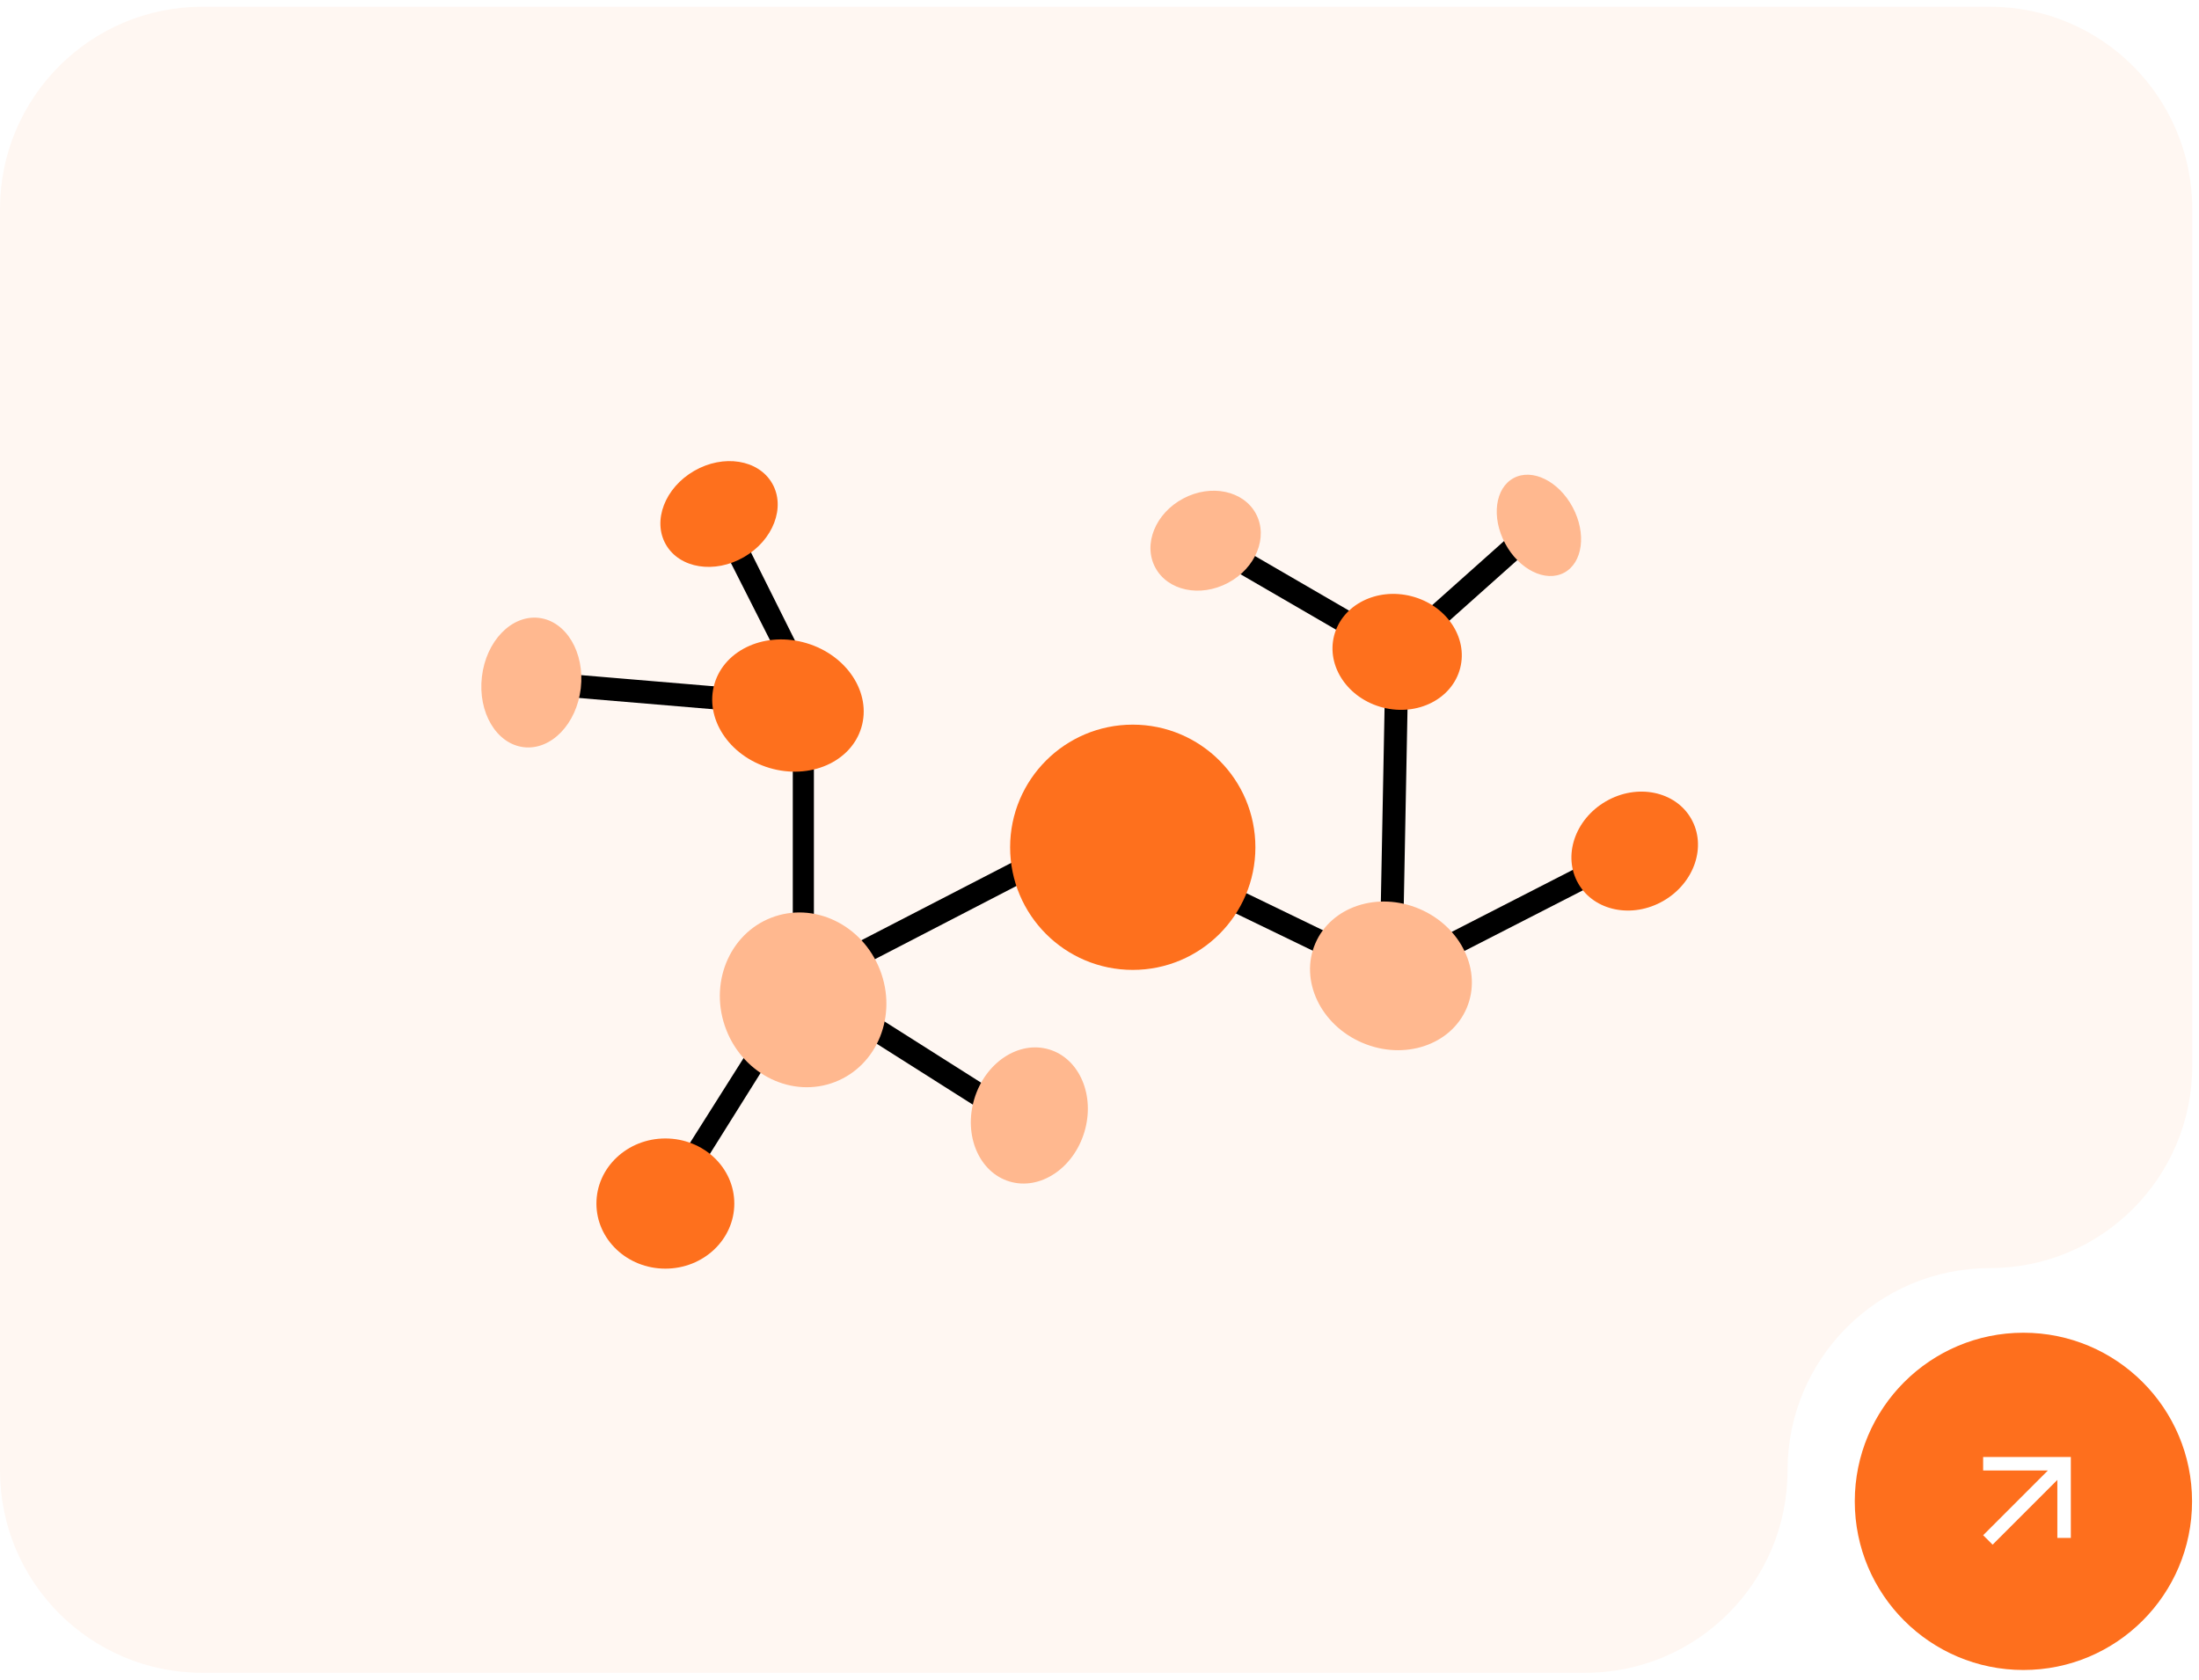 <?xml version="1.0" encoding="UTF-8"?><svg id="Layer_1" xmlns="http://www.w3.org/2000/svg" xmlns:xlink="http://www.w3.org/1999/xlink" viewBox="0 0 326 249"><defs><style>.cls-1{mask:url(#mask);}.cls-2{fill:#fff;}.cls-3{fill:#ffb88f;}.cls-4{fill:#fe701d;}.cls-5{fill:#fe6f1d;}.cls-6{fill:#d9d9d9;}.cls-7{fill:#fff7f2;fill-rule:evenodd;}</style><mask id="mask" x="287.47" y="210.08" width="25" height="25" maskUnits="userSpaceOnUse"><g id="mask0_18_270-2"><rect class="cls-6" x="287.47" y="210.08" width="25" height="25"/></g></mask></defs><rect class="cls-2" width="326" height="249"/><path class="cls-7" d="M295,1H30C13.43,1,0,14.43,0,31V218c0,16.57,13.43,30,30,30H235c16.57,0,30-13.43,30-30h0c0-16.57,13.43-30,30-30h0c16.57,0,30-13.43,30-30V31c0-16.57-13.43-30-30-30Z"/><g id="mask0_18_270"><rect class="cls-6" x="287" y="210" width="25" height="25"/></g><circle class="cls-5" cx="299.97" cy="222.58" r="25"/><g class="cls-1"><path class="cls-2" d="M295.4,229l-1.4-1.4,9.6-9.6h-9.6v-2h13v12h-2v-8.6l-9.6,9.6Z"/></g><g><path d="M243.85,125.4c-.43-.84-1.45-1.17-2.29-.74l-33.6,17.21,.85-44.45,20.46-18.25c.7-.63,.76-1.7,.14-2.41-.63-.7-1.7-.76-2.41-.14l-20.09,17.92-27.33-15.86c-.82-.47-1.86-.19-2.33,.62s-.19,1.86,.62,2.33l27.53,15.98-.85,44.38-41.49-20.08c-.48-.24-1.05-.22-1.53,.02l-40.87,21.1v-41.84c.1-.26,.04-.52-.08-.76l-12.47-24.99c-.42-.84-1.44-1.18-2.28-.77s-1.18,1.44-.77,2.28l12.47,24.63v1.15l-38.63-3.25c-.95-.09-1.76,.62-1.84,1.55-.08,.94,.62,1.76,1.55,1.84l38.92,3.27v39.18l-20.34,32.18c-.5,.8-.26,1.85,.54,2.35,.28,.17,.59,.26,.9,.26,.57,0,1.12-.28,1.45-.8l19.51-31.15,32.1,20.34c.79,.51,1.85,.27,2.35-.53,.51-.79,.27-1.85-.53-2.35l-31.04-19.67,39.86-20.63,43.12,20.87s.11,.03,.16,.05c.06,.02,.12,.05,.19,.06,.08,.02,.16,.02,.24,.03,.05,0,.1,.02,.16-.06h.05c.05,.08,.09,.06,.14,.06,.09-.01,.17-.02,.26-.04,.06-.02,.11-.04,.17-.06,.05-.02,.11-.03,.16-.06l36.14-18.51c.84-.43,1.17-1.45,.74-2.29h0Z"/><circle class="cls-4" cx="167.93" cy="125.61" r="18.18"/><ellipse class="cls-3" cx="119.06" cy="148.23" rx="12.23" ry="13.06" transform="translate(-45.76 53.46) rotate(-21.33)"/><ellipse class="cls-4" cx="116.82" cy="104.59" rx="9.65" ry="11.36" transform="translate(-16.92 186.46) rotate(-73.31)"/><ellipse class="cls-4" cx="106.6" cy="76.2" rx="9.09" ry="7.38" transform="translate(-23.82 63.51) rotate(-30)"/><ellipse class="cls-3" cx="78.77" cy="101.19" rx="9.65" ry="7.38" transform="translate(-30.86 167.71) rotate(-83.35)"/><ellipse class="cls-4" cx="98.64" cy="178.43" rx="10.22" ry="9.65"/><ellipse class="cls-3" cx="152.6" cy="165.37" rx="10.22" ry="8.52" transform="translate(-49.63 264.05) rotate(-73.31)"/><ellipse class="cls-4" cx="207.12" cy="96.64" rx="8.52" ry="9.65" transform="translate(61.89 273.12) rotate(-75.56)"/><ellipse class="cls-3" cx="178.73" cy="80.16" rx="8.46" ry="7.08" transform="translate(-16.71 93.29) rotate(-28)"/><ellipse class="cls-3" cx="206.21" cy="144.68" rx="10.79" ry="12.2" transform="translate(-7.8 277.55) rotate(-66.89)"/><ellipse class="cls-3" cx="228.14" cy="77.89" rx="5.68" ry="7.95" transform="translate(-9.86 116.22) rotate(-28)"/><ellipse class="cls-4" cx="242.34" cy="126.18" rx="9.65" ry="8.52" transform="translate(-30.62 138.07) rotate(-30)"/></g></svg>